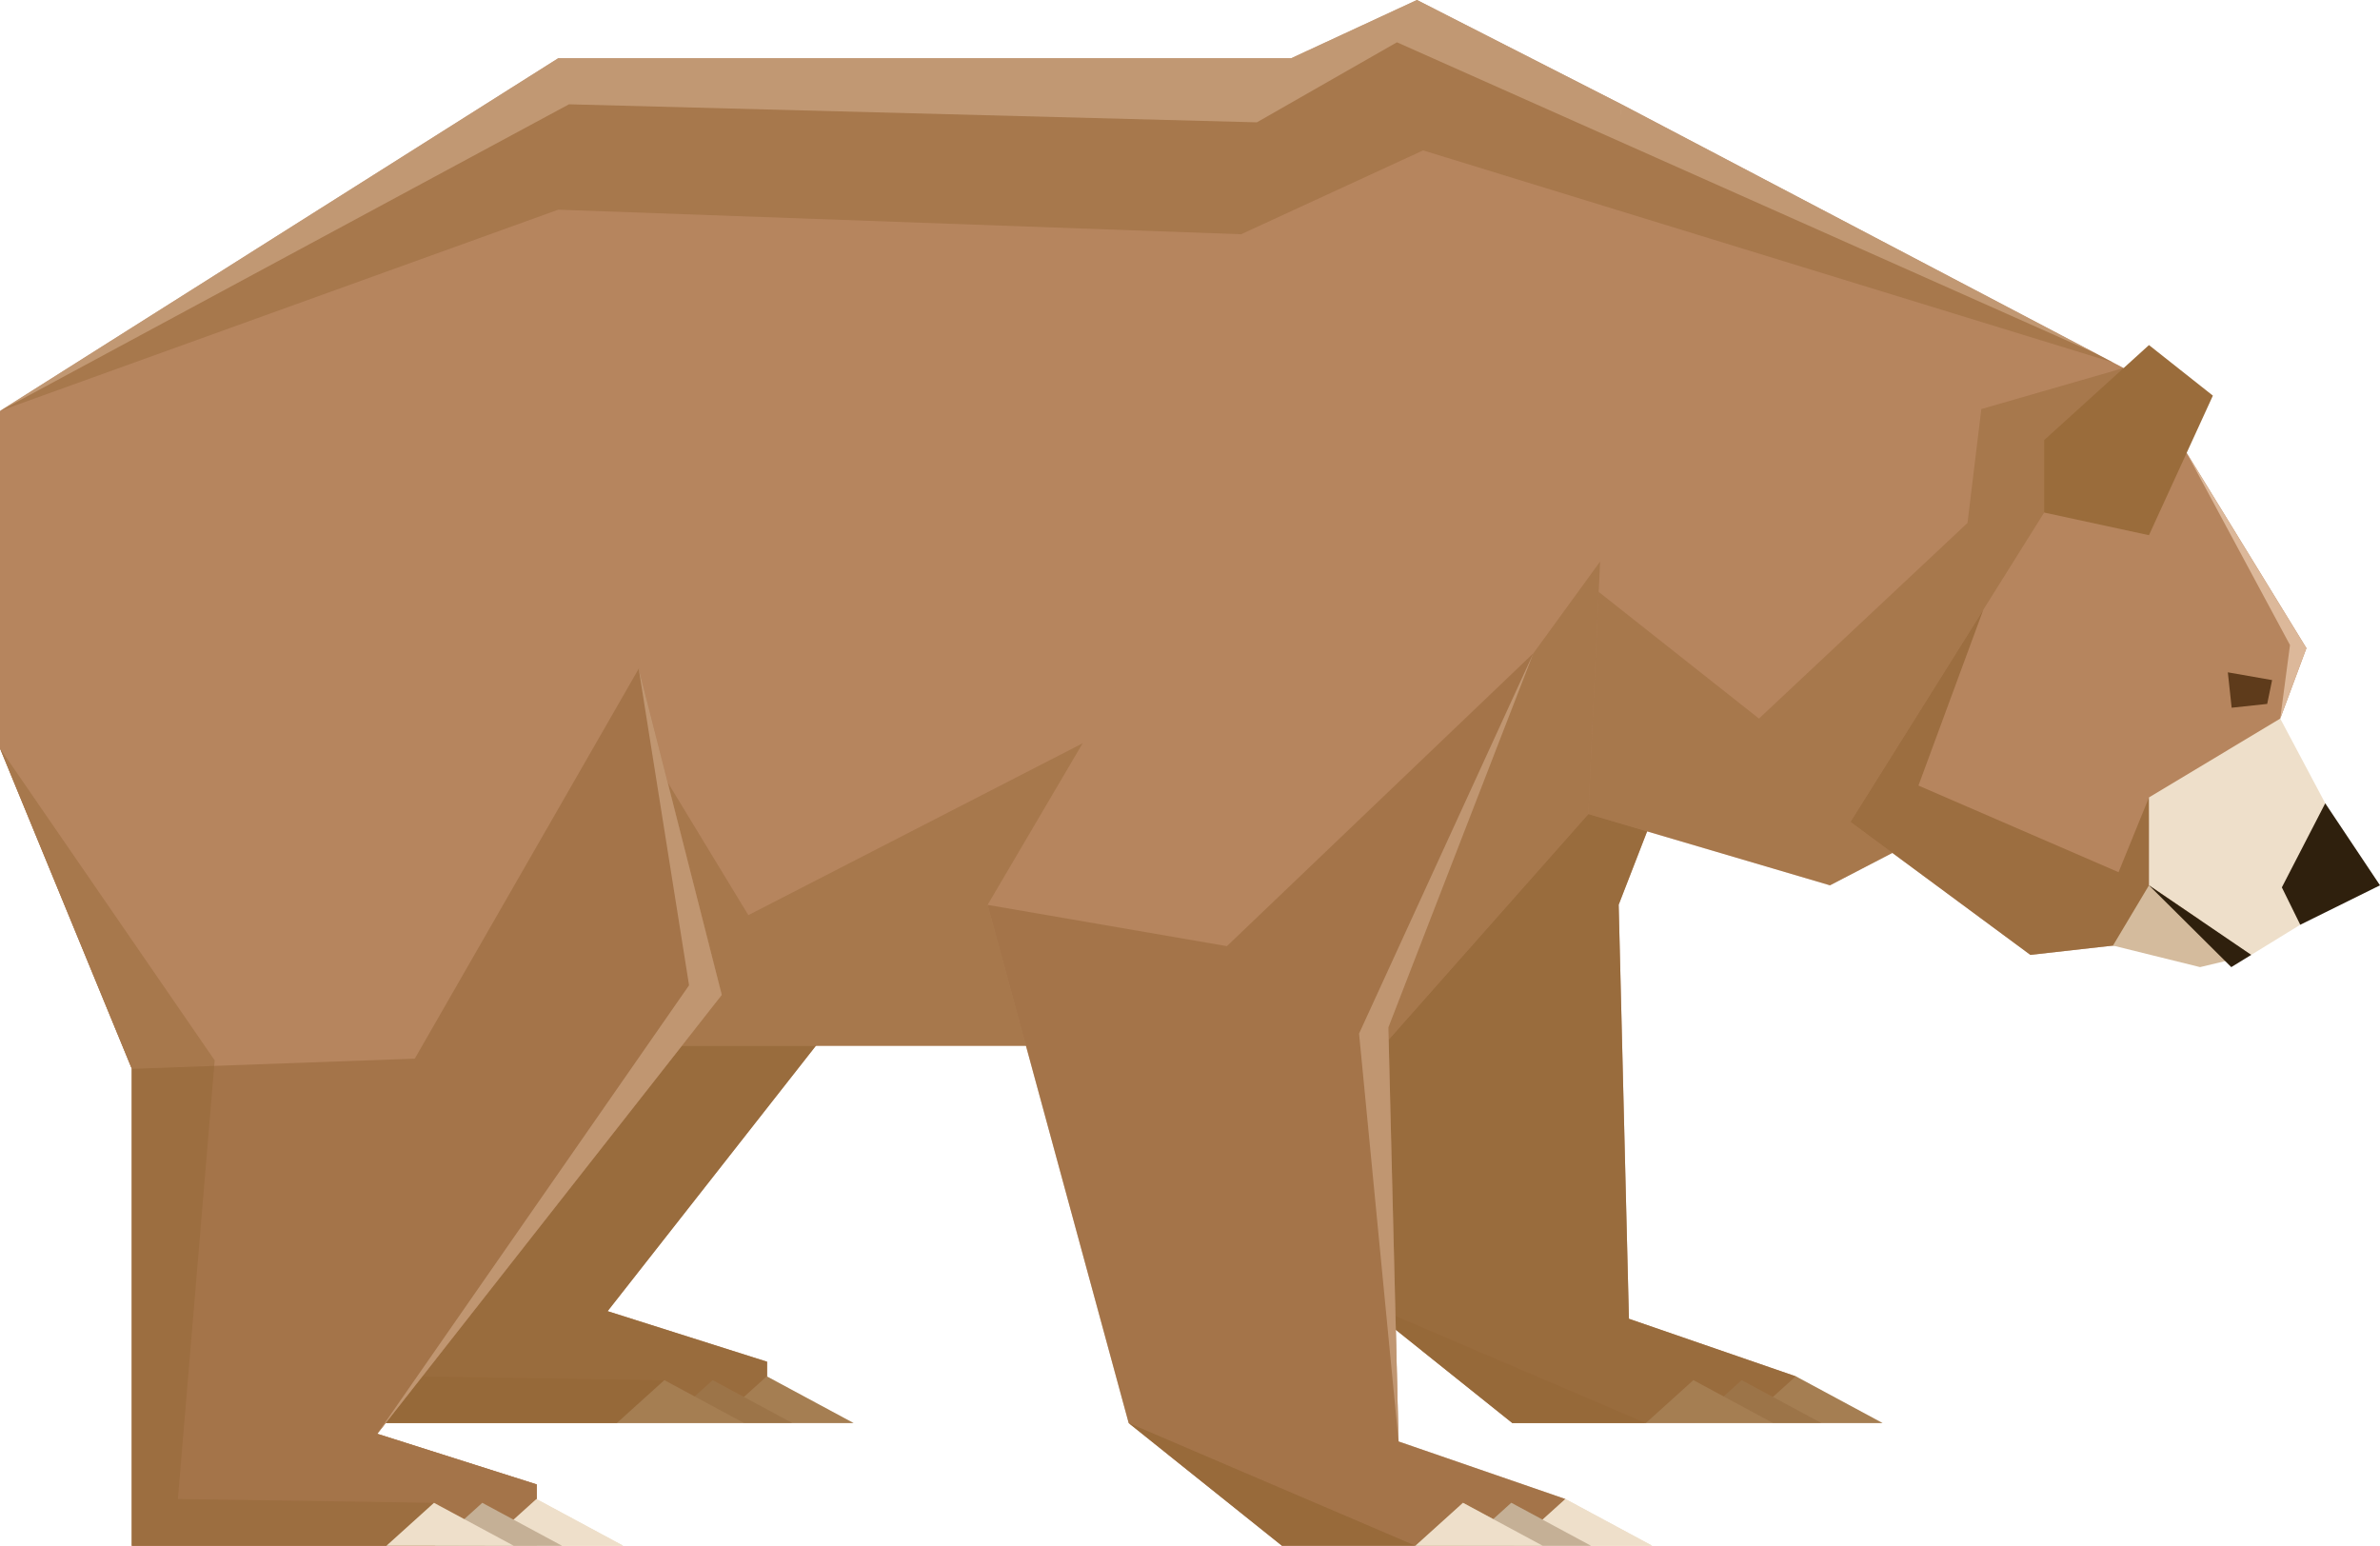 <?xml version="1.0" encoding="UTF-8"?><svg xmlns="http://www.w3.org/2000/svg" viewBox="0 0 324.71 210.9"><defs><style>.cls-1{opacity:.7;}.cls-1,.cls-2,.cls-3,.cls-4,.cls-5,.cls-6,.cls-7,.cls-8,.cls-9,.cls-10,.cls-11,.cls-12,.cls-13{stroke-width:0px;}.cls-1,.cls-3,.cls-10,.cls-13{fill:#926534;}.cls-1,.cls-14,.cls-13{mix-blend-mode:multiply;}.cls-2,.cls-3{opacity:.5;}.cls-2,.cls-7{fill:#dcb89a;}.cls-15{isolation:isolate;}.cls-4{fill:#5e3b1b;}.cls-5{fill:#2f200d;}.cls-6{fill:#c5b096;}.cls-8{fill:#d4bb9d;}.cls-9{fill:#b6855e;}.cls-11{fill:#9a6c3b;}.cls-12{fill:#eedfca;}.cls-14{opacity:.8;}.cls-13{opacity:.4;}</style></defs><g class="cls-15"><g id="_レイヤー_2"><g id="_レイヤー_1-2"><polygon class="cls-9" points="240.63 72.4 220.84 123.44 222.24 179.93 245 187.78 241.07 194.16 206.34 194.16 185.42 177.42 166.17 106.73 191.27 64.02 240.63 72.4"/><polygon class="cls-12" points="237.93 194.16 245 187.78 256.85 194.16 237.93 194.16"/><polygon class="cls-6" points="231.13 194.16 237.62 188.3 248.5 194.16 231.13 194.16"/><polygon class="cls-12" points="224.54 194.16 231.03 188.3 241.91 194.16 224.54 194.16"/><polygon class="cls-9" points="113.03 52.73 129.9 119 82.9 178.89 104.66 185.79 104.66 194.16 49.42 194.16 49.42 129.09 31.43 85.36 113.03 52.73"/><polygon class="cls-13" points="185.42 177.42 224.54 194.16 206.34 194.16 185.42 177.42"/><polygon class="cls-13" points="55.7 187.78 90.64 188.3 94.01 194.16 49.42 194.16 49.42 129.09 31.43 85.36 60.72 127.93 55.7 187.78"/><polygon class="cls-12" points="97.54 194.16 104.61 187.78 116.46 194.16 97.54 194.16"/><polygon class="cls-6" points="90.74 194.16 97.23 188.3 108.11 194.16 90.74 194.16"/><polygon class="cls-12" points="84.15 194.16 90.64 188.3 101.52 194.16 84.15 194.16"/><g class="cls-14"><polygon class="cls-10" points="240.63 72.4 220.84 123.44 222.24 179.93 245 187.78 256.85 194.16 248.5 194.16 241.91 194.16 241.07 194.16 237.93 194.16 231.13 194.16 224.54 194.16 206.34 194.16 185.42 177.42 166.17 106.73 191.27 64.02 240.63 72.4"/><polygon class="cls-10" points="113.03 52.73 129.9 119 82.9 178.89 104.66 185.79 104.66 187.81 116.46 194.16 108.11 194.16 104.66 194.16 101.52 194.16 97.54 194.16 94.01 194.16 90.74 194.16 84.15 194.16 49.42 194.16 49.42 129.09 31.43 85.36 113.03 52.73"/></g><polygon class="cls-9" points="293.19 73.02 285.66 102.1 249.67 120.79 211.73 109.6 221.22 14.23 289.73 50.21 293.19 73.02"/><polygon class="cls-13" points="249.67 120.79 211.73 109.6 213.28 94.08 218.12 80.76 239.98 98.04 268.43 71.35 270.32 55.81 289.73 50.21 267.08 111.75 249.67 120.79"/><polygon class="cls-9" points="291.24 50.21 252.46 112.14 277.01 130.28 299.33 127.77 310.21 100.43 314.67 88.43 291.24 50.21"/><polygon class="cls-1" points="293.19 108.8 293.66 128.41 277.01 130.28 252.46 112.14 270.59 83.19 261.74 107.18 289.04 119 293.19 108.8"/><polygon class="cls-12" points="311.1 98.04 323.04 120.51 307.14 130.28 293.19 120.79 293.19 108.8 311.1 98.04"/><polygon class="cls-5" points="313.83 126.17 311.32 121.07 317.24 109.6 324.71 120.79 313.83 126.17"/><polygon class="cls-8" points="307.14 130.28 300.16 131.95 288.28 129.01 293.19 120.79 307.14 130.28"/><polygon class="cls-4" points="304.47 96.56 309.32 96.04 309.99 92.79 303.95 91.73 304.47 96.56"/><polygon class="cls-11" points="278.89 69.93 293.19 73.02 301.91 53.98 293.19 47.08 278.89 60.05 278.89 69.93"/><polygon class="cls-5" points="307.14 130.28 304.42 131.95 293.19 120.79 307.14 130.28"/><polygon class="cls-9" points="216.7 111.07 188.72 142.69 61.09 142.69 0 102.1 0 56.07 76.16 7.95 176.16 7.95 193.32 0 221.22 14.23 216.7 111.07"/><polygon class="cls-13" points="102.1 124.86 147.71 101.41 188.3 117.88 218.31 76.61 216.7 111.07 188.72 142.69 74.15 142.69 68 135.74 91.09 106.73 102.1 124.86"/><polygon class="cls-13" points="76.16 7.95 176.16 7.95 193.32 0 221.22 14.23 288.28 49.45 288.28 49.45 194.16 20.52 169.33 31.96 76.16 28.61 0 56.07 76.16 7.95"/><polygon class="cls-9" points="209.2 89.13 189.42 140.18 190.81 196.67 213.57 204.52 209.64 210.9 174.91 210.9 153.99 194.16 134.74 123.46 159.85 80.76 209.2 89.13"/><polygon class="cls-12" points="206.5 210.9 213.57 204.52 225.42 210.9 206.5 210.9"/><polygon class="cls-6" points="199.7 210.9 206.19 205.04 217.07 210.9 199.7 210.9"/><polygon class="cls-12" points="193.11 210.9 199.6 205.04 210.48 210.9 193.11 210.9"/><polygon class="cls-9" points="81.6 69.46 98.47 135.74 51.47 195.62 73.23 202.53 73.23 210.9 17.99 210.9 17.99 145.83 0 102.1 81.6 69.46"/><polygon class="cls-13" points="153.99 194.16 193.11 210.9 174.91 210.9 153.99 194.16"/><polygon class="cls-13" points="24.27 204.52 59.21 205.04 62.58 210.9 17.99 210.9 17.99 145.83 0 102.1 29.29 144.67 24.27 204.52"/><polygon class="cls-3" points="190.81 196.67 213.57 204.52 209.64 210.9 174.91 210.9 153.99 194.16 134.74 123.46 167.39 129.09 209.2 89.13 189.42 140.18 190.81 196.67"/><polygon class="cls-12" points="66.11 210.9 73.18 204.52 85.03 210.9 66.11 210.9"/><polygon class="cls-6" points="59.31 210.9 65.8 205.04 76.68 210.9 59.31 210.9"/><polygon class="cls-12" points="52.72 210.9 59.21 205.04 70.09 210.9 52.72 210.9"/><polygon class="cls-12" points="206.5 210.9 213.57 204.52 225.42 210.9 206.5 210.9"/><polygon class="cls-6" points="199.7 210.9 206.19 205.04 217.07 210.9 199.7 210.9"/><polygon class="cls-12" points="193.11 210.9 199.6 205.04 210.48 210.9 193.11 210.9"/><polygon class="cls-9" points="81.6 69.46 98.47 135.74 51.47 195.62 73.23 202.53 73.23 210.9 17.99 210.9 17.99 145.83 0 102.1 81.6 69.46"/><polygon class="cls-13" points="153.99 194.16 193.11 210.9 174.91 210.9 153.99 194.16"/><polygon class="cls-3" points="87.14 91.24 98.47 135.74 51.47 195.62 73.23 202.53 73.23 210.9 17.99 210.9 17.99 145.83 56.59 144.44 87.14 91.24"/><polygon class="cls-13" points="24.27 204.52 59.21 205.04 62.58 210.9 17.99 210.9 17.99 145.83 0 102.1 29.29 144.67 24.27 204.52"/><polygon class="cls-12" points="66.11 210.9 73.18 204.52 85.03 210.9 66.11 210.9"/><polygon class="cls-6" points="59.31 210.9 65.8 205.04 76.68 210.9 59.31 210.9"/><polygon class="cls-12" points="52.72 210.9 59.21 205.04 70.09 210.9 52.72 210.9"/><polygon class="cls-7" points="298.33 61.79 314.67 88.43 311.1 98.04 311.1 98.04 312.43 88.01 298.33 61.79 298.33 61.79"/><polygon class="cls-2" points="190.81 196.67 185.42 141.02 209.2 89.13 189.42 140.18 190.81 196.67"/><polygon class="cls-2" points="87.14 91.24 98.47 135.74 51.47 195.62 94.01 134.43 87.14 91.24"/><polygon class="cls-2" points="0 56.07 76.16 7.95 176.16 7.95 193.32 0 221.22 14.23 286 48.25 190.59 5.77 171.48 16.69 77.63 14.23 0 56.07"/></g></g></g></svg>
